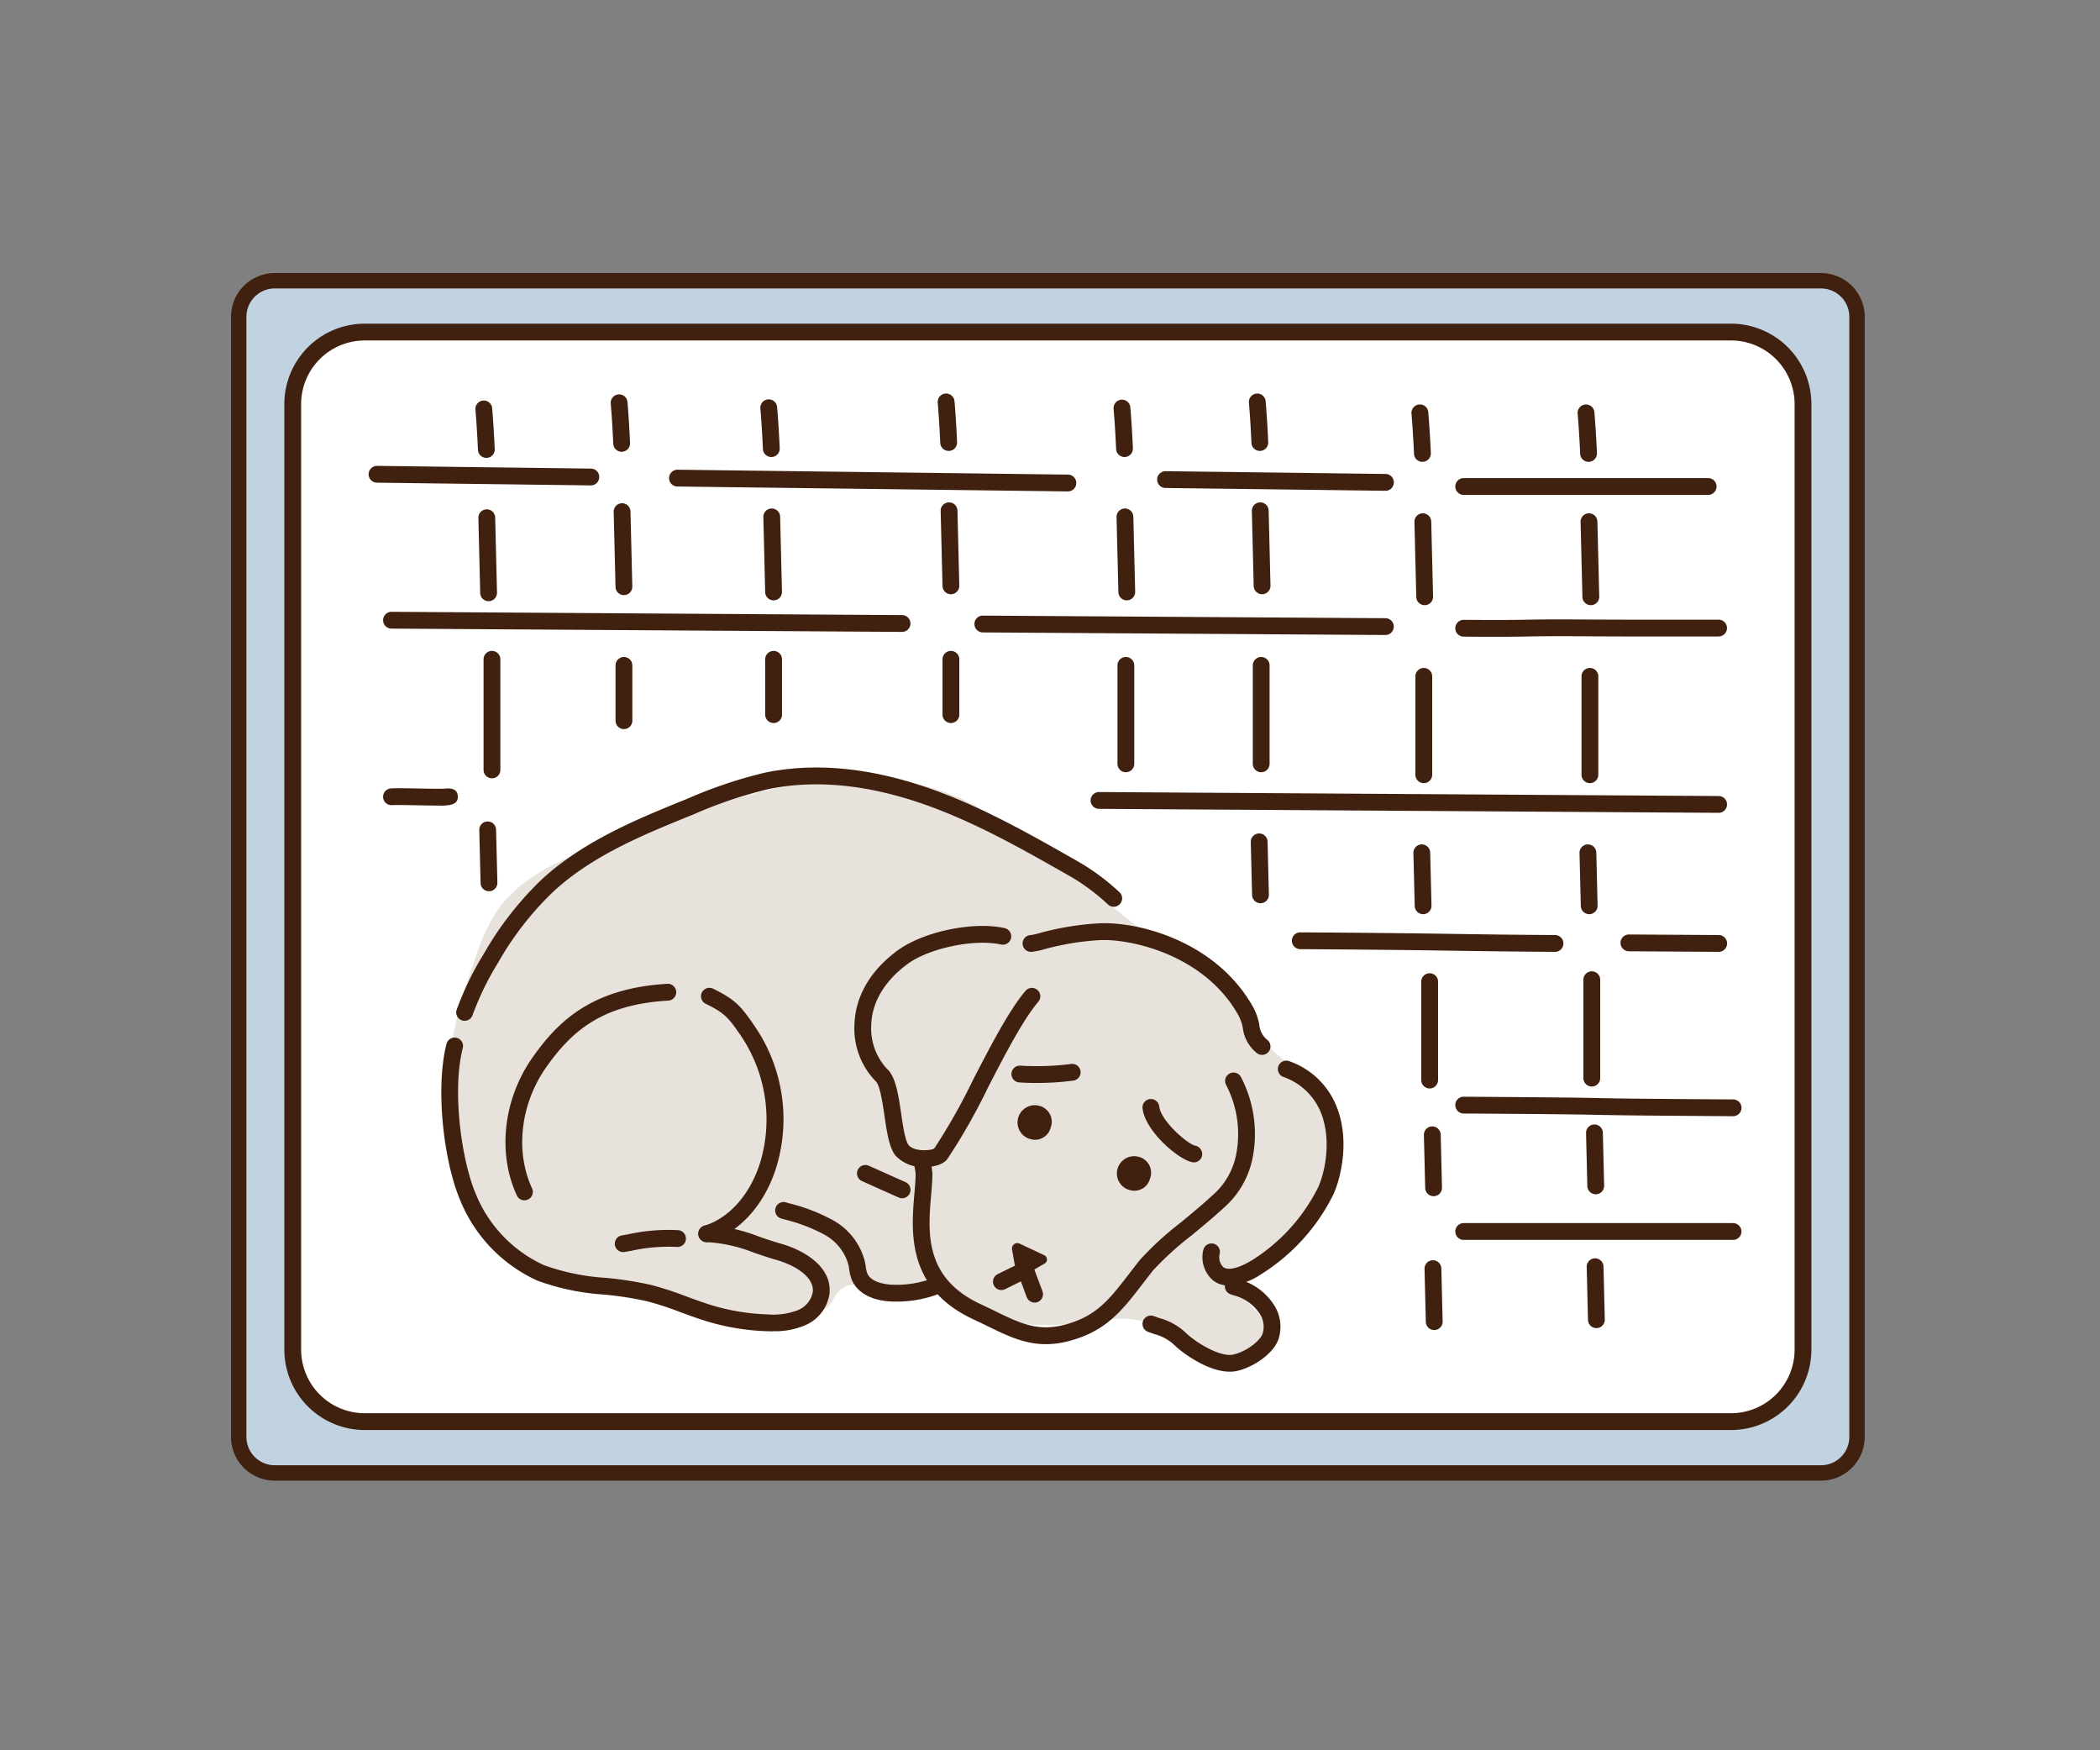 <?xml version="1.0" encoding="UTF-8"?> <svg xmlns="http://www.w3.org/2000/svg" xmlns:xlink="http://www.w3.org/1999/xlink" width="300" height="250" viewBox="0 0 300 250"><rect x="0" y="0" width="300" height="250" fill="#808080" stroke="none"/><defs><clipPath id="a"><rect width="233.389" height="172.487" fill="none"></rect></clipPath></defs><g transform="translate(-1042 -1041)"><g transform="translate(1075 1080)"><g clip-path="url(#a)"><path d="M227.142,171.387H6.247A5.147,5.147,0,0,1,1.1,166.239V6.246A5.147,5.147,0,0,1,6.247,1.1H227.142a5.147,5.147,0,0,1,5.148,5.147V166.239a5.148,5.148,0,0,1-5.148,5.148" fill="#c1d2e1"></path><path d="M227.142,172.487H6.247A6.254,6.254,0,0,1,0,166.24V6.247A6.254,6.254,0,0,1,6.247,0H227.142a6.254,6.254,0,0,1,6.247,6.247V166.24a6.254,6.254,0,0,1-6.247,6.247M6.247,2.2A4.053,4.053,0,0,0,2.2,6.247V166.24a4.054,4.054,0,0,0,4.048,4.048H227.142a4.053,4.053,0,0,0,4.047-4.048V6.247A4.052,4.052,0,0,0,227.142,2.2Z" fill="#40210f"></path><path d="M214.289,164.056H19.1A10.282,10.282,0,0,1,8.818,153.775V18.712A10.283,10.283,0,0,1,19.1,8.43H214.289A10.282,10.282,0,0,1,224.57,18.712V153.775a10.281,10.281,0,0,1-10.281,10.281" fill="#fff"></path><path d="M214.289,165.257H19.1A11.494,11.494,0,0,1,7.619,153.776V18.712A11.494,11.494,0,0,1,19.1,7.231H214.289a11.494,11.494,0,0,1,11.482,11.481V153.776a11.494,11.494,0,0,1-11.482,11.481M19.1,9.631a9.09,9.09,0,0,0-9.081,9.081V153.776a9.091,9.091,0,0,0,9.081,9.081H214.289a9.092,9.092,0,0,0,9.082-9.081V18.712a9.091,9.091,0,0,0-9.082-9.081Z" fill="#40210f"></path><path d="M107.144,76.584c-6.595-4.016-14.692-4.974-22.37-4.152s-15.067,3.3-22.385,5.766c-4.2,1.412-8.4,2.826-12.483,4.532-4.528,1.891-9.1,4.3-11.884,8.337A27.25,27.25,0,0,0,35,97.537c-2.977,8.395-5.224,17.372-3.774,26.161s7.376,17.325,16.008,19.524c2.38.606,4.855.719,7.282,1.094,9.508,1.466,18.841,6.949,28.173,4.61a5.292,5.292,0,0,0,2.554-1.251c.684-.7,1.012-1.688,1.722-2.357,2.11-1.989,5.46.063,8.359.139,2.134.056,4.3-1.04,6.338-.419a11.1,11.1,0,0,1,3.141,2c4.678,3.454,11,3.61,16.767,2.875,2.944-.375,5.976-.939,8.839-.156,2.282.624,4.243,2.05,6.259,3.289s4.269,2.343,6.631,2.2,4.762-1.972,4.759-4.339c0-1.647-3.677-4.166-3.788-5.81-.251-3.721,4.335-4.43,6.892-7.145a21.953,21.953,0,0,0,5.653-15.316c-.177-3.043-.543-6.467-2.933-8.358-1.16-.917-2.647-1.327-3.859-2.173A14.308,14.308,0,0,1,147,108.771c-5.5-7.325-9.618-11.66-17.865-15.647,0,0-14-11.673-21.994-16.54" fill="#e8e2dc"></path><path d="M116.408,152.994c-3.053,0-5.53-1.209-8.291-2.557-.645-.314-1.315-.642-2.025-.97-9.629-4.452-8.927-12.6-8.463-17.993.092-1.068.179-2.077.17-2.9a13.381,13.381,0,0,0-.892-3.324,13.438,13.438,0,0,1-1.049-4.427,23.277,23.277,0,0,1,14.55-20.355,1.2,1.2,0,1,1,.859,2.24,20.815,20.815,0,0,0-13.01,18.2,12.8,12.8,0,0,0,.917,3.551,14.281,14.281,0,0,1,1.025,4.085c.011.936-.081,2-.179,3.131-.455,5.285-1.022,11.862,7.079,15.608.726.335,1.412.67,2.071.992,3.506,1.71,6.036,2.948,9.859,1.961,4.573-1.179,6.446-3.616,9.282-7.306.486-.631.993-1.291,1.538-1.975a44.835,44.835,0,0,1,5.851-5.355c1.508-1.245,3.068-2.533,4.438-3.8a10.336,10.336,0,0,0,3.464-5.942A15.2,15.2,0,0,0,142.179,116a1.2,1.2,0,0,1,2.077-1.205,17.622,17.622,0,0,1,1.684,11.611,12.783,12.783,0,0,1-4.175,7.169c-1.419,1.307-3,2.616-4.538,3.882a44,44,0,0,0-5.5,5c-.536.673-1.034,1.321-1.511,1.942-2.913,3.789-5.213,6.783-10.586,8.167a12.824,12.824,0,0,1-3.221.428" fill="#40210f"></path><path d="M142.676,156.924c-3.022,0-6.622-2.533-8.037-3.919a6.6,6.6,0,0,0-2.787-1.471c-.272-.1-.554-.194-.85-.3a1.2,1.2,0,0,1,.832-2.252c.281.1.55.2.809.288a8.89,8.89,0,0,1,3.676,2.024c1.59,1.557,5.038,3.574,6.845,3.186,1.9-.408,3.908-2.005,4.221-3.025a3.354,3.354,0,0,0-.282-2.57,6.264,6.264,0,0,0-3.821-2.855c-.2-.065-.378-.124-.531-.18a1.2,1.2,0,1,1,.852-2.244c.119.044.258.089.414.139a8.6,8.6,0,0,1,5.118,3.862,5.741,5.741,0,0,1,.545,4.552c-.664,2.16-3.644,4.157-6.01,4.666a4.663,4.663,0,0,1-.994.1" fill="#40210f"></path><path d="M142.57,144.626a3.659,3.659,0,0,1-2.24-.709,4.356,4.356,0,0,1-1.42-4.411,1.2,1.2,0,1,1,2.324.6,2,2,0,0,0,.525,1.887c.706.521,2.2.156,4.113-1A25.961,25.961,0,0,0,155.3,130.6c1.013-2.205,1.95-6.878.383-10.721a8.929,8.929,0,0,0-5.334-5.053,1.2,1.2,0,1,1,.86-2.24,11.242,11.242,0,0,1,6.7,6.387c2,4.905.6,10.4-.424,12.628a28.161,28.161,0,0,1-10.371,11.432,9.168,9.168,0,0,1-4.546,1.588" fill="#40210f"></path><path d="M147.29,111.67a1.2,1.2,0,0,1-.761-.273,5.392,5.392,0,0,1-1.973-3.5,6.128,6.128,0,0,0-.616-1.833c-4.833-8.72-15.5-11.028-19.915-10.777a38.361,38.361,0,0,0-7.86,1.3,8.839,8.839,0,0,1-1.863.373,1.2,1.2,0,0,1-.033-2.4,11.7,11.7,0,0,0,1.3-.3,40.469,40.469,0,0,1,8.327-1.37c5.825-.322,16.958,2.642,22.149,12.009a8.439,8.439,0,0,1,.861,2.491,3.093,3.093,0,0,0,1.152,2.155,1.2,1.2,0,0,1-.763,2.127" fill="#40210f"></path><path d="M56.028,139.843a1.2,1.2,0,0,1-.206-2.382l.979-.174a26.638,26.638,0,0,1,7.03-.579,1.2,1.2,0,0,1-.08,2.4,24.357,24.357,0,0,0-6.528.543l-.987.174a1.133,1.133,0,0,1-.208.019" fill="#40210f"></path><path d="M77.4,151.157c-.246,0-.484,0-.711-.011a33.312,33.312,0,0,1-8.636-1.394c-1.278-.384-2.536-.847-3.752-1.295a46.671,46.671,0,0,0-4.811-1.578,47.978,47.978,0,0,0-6.248-.973,34.035,34.035,0,0,1-9.44-1.975A21.469,21.469,0,0,1,32.75,132.445c-2.264-5.248-3.63-15.713-1.967-22.337a1.2,1.2,0,0,1,2.328.584c-1.625,6.476-.022,16.481,1.842,20.8a19.064,19.064,0,0,0,9.767,10.22,31.749,31.749,0,0,0,8.784,1.806,49.757,49.757,0,0,1,6.561,1.03,48.945,48.945,0,0,1,5.061,1.654c1.183.434,2.406.885,3.615,1.248a30.851,30.851,0,0,0,8.012,1.295,9.736,9.736,0,0,0,4.2-.6,3.471,3.471,0,0,0,2.161-2.618c.208-2.221-2.692-3.856-5.237-4.581-1.188-.34-2.211-.691-3.2-1.03a21.388,21.388,0,0,0-6.755-1.5,1.2,1.2,0,1,1,.08-2.4,23.652,23.652,0,0,1,7.455,1.623c.96.33,1.953.671,3.079.992,3.594,1.025,7.313,3.431,6.967,7.114a5.8,5.8,0,0,1-3.564,4.583,11.1,11.1,0,0,1-4.544.815" fill="#40210f"></path><path d="M33.374,106.807a1.2,1.2,0,0,1-1.133-1.6,43.544,43.544,0,0,1,3.885-7.986,46.638,46.638,0,0,1,8.225-10.567c6-5.563,13.9-8.76,20.877-11.581a65.5,65.5,0,0,1,10.954-3.69c7.145-1.509,15.09-.759,23.616,2.226,7.478,2.617,14.418,6.573,21.13,10.4a31.439,31.439,0,0,1,6.044,4.479,1.2,1.2,0,0,1-1.693,1.7,29.455,29.455,0,0,0-5.541-4.1C113.121,82.324,106.277,78.422,99,75.878c-8.106-2.839-15.62-3.556-22.328-2.143A63.53,63.53,0,0,0,66.129,77.3c-7.115,2.878-14.473,5.854-20.146,11.116a44.331,44.331,0,0,0-7.8,10.039A41.3,41.3,0,0,0,34.507,106a1.2,1.2,0,0,1-1.133.805" fill="#40210f"></path><path d="M67.963,138.429a1.2,1.2,0,0,1-.354-2.347c3.623-1.121,6.626-4.555,8.034-9.187a21.361,21.361,0,0,0-2.757-17.887c-1.793-2.618-2.32-3.287-5.046-4.625a1.2,1.2,0,1,1,1.057-2.154c3.241,1.59,4.014,2.568,5.969,5.423a23.491,23.491,0,0,1,3.074,19.94c-1.64,5.4-5.237,9.426-9.623,10.783a1.213,1.213,0,0,1-.354.054" fill="#40210f"></path><path d="M41.923,132.449a1.2,1.2,0,0,1-1.09-.7c-2.8-6.046-1.927-13.771,2.224-19.678,3.585-5.1,8.4-9.917,19.275-10.551a1.2,1.2,0,0,1,.139,2.4c-9.307.542-13.707,4.2-17.45,9.533-3.668,5.221-4.456,12.007-2.01,17.291a1.2,1.2,0,0,1-1.088,1.7" fill="#40210f"></path><path d="M95.075,146.915c-.259,0-.518-.006-.775-.019-2.839-.133-4.894-1.285-5.638-3.159a6.729,6.729,0,0,1-.358-1.505c-.027-.178-.053-.358-.089-.535a7.035,7.035,0,0,0-3.53-4.392,24.015,24.015,0,0,0-5.646-2.134l-.433-.124a1.2,1.2,0,0,1,.666-2.307l.429.124a26.172,26.172,0,0,1,6.2,2.374,9.4,9.4,0,0,1,4.661,5.982c.044.215.078.433.112.651a4.7,4.7,0,0,0,.214.98c.557,1.4,2.835,1.616,3.52,1.649a14.866,14.866,0,0,0,5.473-.791,1.2,1.2,0,0,1,.787,2.268,17.212,17.212,0,0,1-5.6.938" fill="#40210f"></path><path d="M95.865,132.147a1.194,1.194,0,0,1-.488-.1L90.139,129.7a1.2,1.2,0,0,1,.979-2.192l5.237,2.341a1.2,1.2,0,0,1-.49,2.3" fill="#40210f"></path><path d="M137.583,127.026a1.251,1.251,0,0,1-.135-.008c-1.893-.216-6.807-4.348-7.22-7.653a1.2,1.2,0,1,1,2.38-.3c.262,2.088,4.078,5.367,5.124,5.569a1.235,1.235,0,0,1,1,1.367,1.17,1.17,0,0,1-1.147,1.024" fill="#40210f"></path><path d="M115.134,115.689q-1.26,0-2.516-.079a1.2,1.2,0,0,1,.151-2.4,38,38,0,0,0,7.278-.245,1.2,1.2,0,0,1,.311,2.379,40.176,40.176,0,0,1-5.224.34" fill="#40210f"></path><path d="M119.547,31.191h-.016l-55.755-.7a1.2,1.2,0,0,1,.015-2.4h.016l55.756.7a1.2,1.2,0,0,1-.016,2.4" fill="#40210f"></path><path d="M51.4,30.33h-.016l-30.534-.387a1.2,1.2,0,0,1,.016-2.4h.015l30.535.387a1.2,1.2,0,0,1-.016,2.4" fill="#40210f"></path><path d="M211.028,31.688H176.1a1.2,1.2,0,0,1,0-2.4h34.925a1.2,1.2,0,0,1,0,2.4" fill="#40210f"></path><path d="M164.911,31.1H164.9l-31.4-.4a1.2,1.2,0,0,1,.016-2.4h.015l31.4.4a1.2,1.2,0,0,1-.016,2.4" fill="#40210f"></path><path d="M180.743,51.953c-1.178,0-2.675,0-4.647-.018a1.2,1.2,0,0,1,.007-2.4h.008c5.908.038,7.523.008,9.085-.022s3.208-.061,9.146-.023c6.682.045,18.06.018,18.173.018h0a1.2,1.2,0,0,1,0,2.4c-.115,0-11.5.025-18.195-.017-5.912-.04-7.524-.009-9.085.022-1.053.019-2.131.04-4.5.04" fill="#40210f"></path><path d="M164.911,51.7H164.9l-57.5-.369a1.2,1.2,0,0,1,.008-2.4h.008l57.5.37a1.2,1.2,0,0,1-.008,2.4" fill="#40210f"></path><path d="M95.863,51.257h-.008l-72.93-.47a1.2,1.2,0,0,1,.008-2.4h.008l72.93.47a1.2,1.2,0,0,1-.008,2.4" fill="#40210f"></path><path d="M212.515,77.1h-.008l-88.513-.569a1.2,1.2,0,0,1,.016-2.4l88.513.57a1.2,1.2,0,0,1-.008,2.4" fill="#40210f"></path><path d="M212.519,96.957h-.008L199.7,96.875a1.2,1.2,0,0,1,.008-2.4h.007l12.816.082a1.2,1.2,0,0,1-.008,2.4" fill="#40210f"></path><path d="M189.139,96.957h-.008c-6.3-.041-9.8-.093-13.705-.151-4.849-.073-10.344-.155-22.678-.234a1.2,1.2,0,0,1,.008-2.4h.008c12.344.08,17.845.162,22.7.234,3.893.059,7.388.111,13.685.151a1.2,1.2,0,0,1-.008,2.4" fill="#40210f"></path><path d="M214.582,120.434h-.008c-14.768-.1-17.053-.145-19.261-.192s-4.482-.1-19.217-.193a1.2,1.2,0,0,1-1.193-1.208,1.177,1.177,0,0,1,1.208-1.192c14.753.1,17.041.145,19.254.193s4.474.1,19.225.192a1.2,1.2,0,0,1-.008,2.4" fill="#40210f"></path><path d="M214.582,138.1H176.1a1.2,1.2,0,0,1,0-2.4h38.479a1.2,1.2,0,0,1,0,2.4" fill="#40210f"></path><path d="M37.281,72.171a1.2,1.2,0,0,1-1.2-1.2v-15.8a1.2,1.2,0,0,1,2.4,0v15.8a1.2,1.2,0,0,1-1.2,1.2" fill="#40210f"></path><path d="M56.133,65.14a1.2,1.2,0,0,1-1.2-1.2v-7.9a1.2,1.2,0,1,1,2.4,0v7.9a1.2,1.2,0,0,1-1.2,1.2" fill="#40210f"></path><path d="M77.514,64.273a1.2,1.2,0,0,1-1.2-1.2v-7.9a1.2,1.2,0,1,1,2.4,0v7.9a1.2,1.2,0,0,1-1.2,1.2" fill="#40210f"></path><path d="M102.845,64.273a1.2,1.2,0,0,1-1.2-1.2v-7.9a1.2,1.2,0,1,1,2.4,0v7.9a1.2,1.2,0,0,1-1.2,1.2" fill="#40210f"></path><path d="M127.838,71.3a1.2,1.2,0,0,1-1.2-1.2V56.043a1.2,1.2,0,1,1,2.4,0V70.1a1.2,1.2,0,0,1-1.2,1.2" fill="#40210f"></path><path d="M147.169,71.3a1.2,1.2,0,0,1-1.2-1.2V56.043a1.2,1.2,0,1,1,2.4,0V70.1a1.2,1.2,0,0,1-1.2,1.2" fill="#40210f"></path><path d="M36.8,46.87A1.2,1.2,0,0,1,35.6,45.7L35.339,34.98a1.2,1.2,0,0,1,1.17-1.228h.03a1.2,1.2,0,0,1,1.2,1.171L38,45.641a1.2,1.2,0,0,1-1.17,1.228H36.8" fill="#40210f"></path><path d="M36.855,88.3a1.2,1.2,0,0,1-1.2-1.17l-.187-7.566a1.2,1.2,0,0,1,1.169-1.229h.03a1.2,1.2,0,0,1,1.2,1.171l.187,7.566A1.2,1.2,0,0,1,36.885,88.3h-.03" fill="#40210f"></path><path d="M147.07,90.012a1.2,1.2,0,0,1-1.2-1.171l-.187-7.565a1.2,1.2,0,0,1,1.17-1.229h.03a1.2,1.2,0,0,1,1.2,1.171l.186,7.566a1.2,1.2,0,0,1-1.17,1.228h-.03" fill="#40210f"></path><path d="M36.478,26.4a1.2,1.2,0,0,1-1.2-1.146c-.092-2.072-.213-4-.36-5.745a1.2,1.2,0,1,1,2.392-.2c.149,1.773.271,3.737.366,5.838A1.2,1.2,0,0,1,36.533,26.4h-.055" fill="#40210f"></path><path d="M56.132,46a1.2,1.2,0,0,1-1.2-1.171l-.264-10.72a1.2,1.2,0,0,1,1.17-1.228h.03a1.2,1.2,0,0,1,1.2,1.171l.263,10.72A1.2,1.2,0,0,1,56.162,46h-.03" fill="#40210f"></path><path d="M55.809,25.526a1.2,1.2,0,0,1-1.2-1.146c-.092-2.07-.213-4-.36-5.746a1.2,1.2,0,0,1,2.393-.2c.148,1.775.271,3.739.365,5.839a1.2,1.2,0,0,1-1.145,1.253h-.055" fill="#40210f"></path><path d="M30.127,76.087l0-.022c-.141-.005-.3,0-.467,0-.7,0-1.665-.017-2.907-.039-1.526-.03-3.26-.061-3.714-.022a1.2,1.2,0,1,1-.207-2.391c.541-.047,1.859-.026,3.965.012,1.485.028,3.166.059,3.675.025l.038,0,.13-.011.459-.04,0,.023c.585.013,1.227.194,1.3,1.068s-.526,1.163-1.1,1.277l0,.022-.472.041-.116.011h0l-.112.009Z" fill="#40210f"></path><path d="M77.513,46.75a1.2,1.2,0,0,1-1.2-1.171l-.264-10.72a1.2,1.2,0,0,1,1.17-1.228h.03a1.2,1.2,0,0,1,1.2,1.171l.263,10.72a1.2,1.2,0,0,1-1.17,1.228h-.03" fill="#40210f"></path><path d="M77.189,26.278a1.2,1.2,0,0,1-1.2-1.146c-.094-2.079-.215-4.011-.36-5.745a1.2,1.2,0,1,1,2.39-.2c.15,1.764.273,3.729.367,5.838a1.2,1.2,0,0,1-1.145,1.253h-.055" fill="#40210f"></path><path d="M102.844,45.876a1.2,1.2,0,0,1-1.2-1.171l-.264-10.72a1.2,1.2,0,0,1,1.17-1.228h.03a1.2,1.2,0,0,1,1.2,1.171l.263,10.72a1.2,1.2,0,0,1-1.17,1.228h-.03" fill="#40210f"></path><path d="M102.521,25.405a1.2,1.2,0,0,1-1.2-1.146c-.093-2.071-.214-4-.36-5.746a1.2,1.2,0,0,1,1.1-1.3,1.213,1.213,0,0,1,1.3,1.1c.149,1.774.272,3.739.365,5.839a1.2,1.2,0,0,1-1.144,1.253h-.055" fill="#40210f"></path><path d="M127.969,46.75a1.2,1.2,0,0,1-1.2-1.171l-.264-10.72a1.2,1.2,0,0,1,1.17-1.228h.03a1.2,1.2,0,0,1,1.2,1.171l.263,10.72A1.2,1.2,0,0,1,128,46.749h-.03" fill="#40210f"></path><path d="M127.646,26.278a1.2,1.2,0,0,1-1.2-1.146c-.093-2.072-.214-4-.36-5.745a1.2,1.2,0,1,1,2.392-.2c.148,1.773.271,3.737.366,5.838a1.2,1.2,0,0,1-1.145,1.253h-.055" fill="#40210f"></path><path d="M147.3,45.876a1.2,1.2,0,0,1-1.2-1.171l-.264-10.72a1.2,1.2,0,0,1,1.17-1.228h.03a1.2,1.2,0,0,1,1.2,1.171l.263,10.72a1.2,1.2,0,0,1-1.17,1.228h-.03" fill="#40210f"></path><path d="M146.977,25.405a1.2,1.2,0,0,1-1.2-1.146c-.092-2.071-.213-4-.36-5.746a1.2,1.2,0,0,1,2.393-.2c.148,1.774.27,3.739.365,5.839a1.2,1.2,0,0,1-1.145,1.253h-.055" fill="#40210f"></path><path d="M170.4,72.86a1.2,1.2,0,0,1-1.2-1.2V57.606a1.2,1.2,0,1,1,2.4,0V71.66a1.2,1.2,0,0,1-1.2,1.2" fill="#40210f"></path><path d="M170.3,91.576a1.2,1.2,0,0,1-1.2-1.171l-.186-7.566a1.2,1.2,0,0,1,1.17-1.229h.03a1.2,1.2,0,0,1,1.2,1.171l.185,7.567a1.2,1.2,0,0,1-1.17,1.228h-.03" fill="#40210f"></path><path d="M170.526,47.439a1.2,1.2,0,0,1-1.2-1.171l-.264-10.72a1.2,1.2,0,0,1,1.17-1.228h.03a1.2,1.2,0,0,1,1.2,1.171l.263,10.72a1.2,1.2,0,0,1-1.17,1.228h-.03" fill="#40210f"></path><path d="M170.2,26.968a1.2,1.2,0,0,1-1.2-1.146c-.093-2.08-.214-4.012-.36-5.746a1.2,1.2,0,0,1,1.1-1.3,1.186,1.186,0,0,1,1.3,1.095c.149,1.765.272,3.73.367,5.839a1.2,1.2,0,0,1-1.145,1.253H170.2" fill="#40210f"></path><path d="M194.13,72.86a1.2,1.2,0,0,1-1.2-1.2V57.606a1.2,1.2,0,0,1,2.4,0V71.66a1.2,1.2,0,0,1-1.2,1.2" fill="#40210f"></path><path d="M194.03,91.576a1.2,1.2,0,0,1-1.2-1.171l-.186-7.566a1.2,1.2,0,0,1,1.17-1.229h.03a1.2,1.2,0,0,1,1.2,1.171l.185,7.567a1.2,1.2,0,0,1-1.17,1.228h-.03" fill="#40210f"></path><path d="M194.4,116.193a1.2,1.2,0,0,1-1.2-1.2V100.938a1.2,1.2,0,1,1,2.4,0v14.055a1.2,1.2,0,0,1-1.2,1.2" fill="#40210f"></path><path d="M194.964,131.581a1.2,1.2,0,0,1-1.2-1.171l-.186-7.566a1.2,1.2,0,0,1,1.17-1.229h.03a1.2,1.2,0,0,1,1.2,1.171l.185,7.567a1.2,1.2,0,0,1-1.17,1.228h-.03" fill="#40210f"></path><path d="M195.057,150.7a1.2,1.2,0,0,1-1.2-1.171l-.186-7.566a1.2,1.2,0,0,1,1.17-1.229h.03a1.2,1.2,0,0,1,1.2,1.171l.185,7.567a1.2,1.2,0,0,1-1.17,1.228h-.03" fill="#40210f"></path><path d="M171.237,116.469a1.2,1.2,0,0,1-1.2-1.2V101.214a1.2,1.2,0,1,1,2.4,0v14.055a1.2,1.2,0,0,1-1.2,1.2" fill="#40210f"></path><path d="M171.8,131.857a1.2,1.2,0,0,1-1.2-1.171l-.187-7.565a1.2,1.2,0,0,1,1.17-1.229h.03a1.2,1.2,0,0,1,1.2,1.171l.186,7.566a1.2,1.2,0,0,1-1.17,1.228h-.03" fill="#40210f"></path><path d="M171.891,150.974a1.2,1.2,0,0,1-1.2-1.171l-.186-7.565a1.2,1.2,0,0,1,1.17-1.229h.03a1.2,1.2,0,0,1,1.2,1.171l.185,7.566a1.2,1.2,0,0,1-1.17,1.228h-.03" fill="#40210f"></path><path d="M194.261,47.439a1.2,1.2,0,0,1-1.2-1.171l-.264-10.72a1.2,1.2,0,0,1,1.17-1.228H194a1.2,1.2,0,0,1,1.2,1.171l.263,10.72a1.2,1.2,0,0,1-1.17,1.228h-.03" fill="#40210f"></path><path d="M193.938,26.968a1.2,1.2,0,0,1-1.2-1.146c-.092-2.072-.213-4-.36-5.746a1.2,1.2,0,0,1,2.393-.2c.148,1.773.271,3.738.364,5.839a1.2,1.2,0,0,1-1.145,1.253h-.054" fill="#40210f"></path><path d="M114.42,103.306c-4.187,4.936-9.36,17.563-13.044,22.519-.608.819-4.157,1.141-5.51-.524-1.486-1.829-1.2-9.238-2.985-10.777-2.347-2.023-5.636-10.306,2.985-16.751,3.369-2.519,10.258-3.944,14.367-3.045" fill="#e8e2dc"></path><path d="M99.05,127.7a5.346,5.346,0,0,1-4.116-1.638c-.9-1.114-1.215-3.219-1.574-5.658-.26-1.769-.654-4.442-1.263-4.967a10.807,10.807,0,0,1-3.031-8.167c.1-2.767,1.23-6.828,6.081-10.454,3.645-2.724,10.816-4.248,15.341-3.256a1.2,1.2,0,1,1-.512,2.344c-3.826-.835-10.328.543-13.391,2.834-3.238,2.42-5.008,5.4-5.12,8.616a8.511,8.511,0,0,0,2.2,6.265c1.286,1.109,1.668,3.7,2.071,6.435.255,1.735.573,3.892,1.063,4.495.794.977,3.137.816,3.661.5a85.791,85.791,0,0,0,5.541-9.8c2.519-4.874,5.125-9.914,7.5-12.719a1.2,1.2,0,1,1,1.83,1.553c-2.2,2.6-4.745,7.513-7.2,12.268a85.14,85.14,0,0,1-5.793,10.191c-.741,1-2.443,1.137-3.14,1.153H99.05" fill="#40210f"></path><path d="M111.938,141.525l-.367-2.1a.771.771,0,0,1,1.117-.781l3.472,1.634a.673.673,0,0,1,.057,1.207l-1.861,1.083a1.62,1.62,0,0,1-2.418-1.043" fill="#40210f"></path><path d="M114.8,147.052a1.2,1.2,0,0,1-1.124-.781l-.838-2.244-2.227,1.1a1.2,1.2,0,1,1-1.059-2.153l4.608-2.268,1.764,4.732a1.2,1.2,0,0,1-.7,1.543,1.183,1.183,0,0,1-.419.076" fill="#40210f"></path><path d="M113.952,123.627a2.462,2.462,0,0,1,1.43-4.7,2.68,2.68,0,0,1,.313.09,2.341,2.341,0,0,1,1.4,3.042,2.3,2.3,0,0,1-2.9,1.64c-.083-.022-.162-.047-.24-.074" fill="#40210f"></path><path d="M128.144,130.909a2.462,2.462,0,0,1,1.43-4.7,2.735,2.735,0,0,1,.313.09,2.341,2.341,0,0,1,1.4,3.042,2.3,2.3,0,0,1-2.9,1.64c-.083-.022-.163-.047-.24-.074" fill="#40210f"></path></g></g><rect width="300" height="250" transform="translate(1042 1041)" fill="none"></rect></g></svg> 